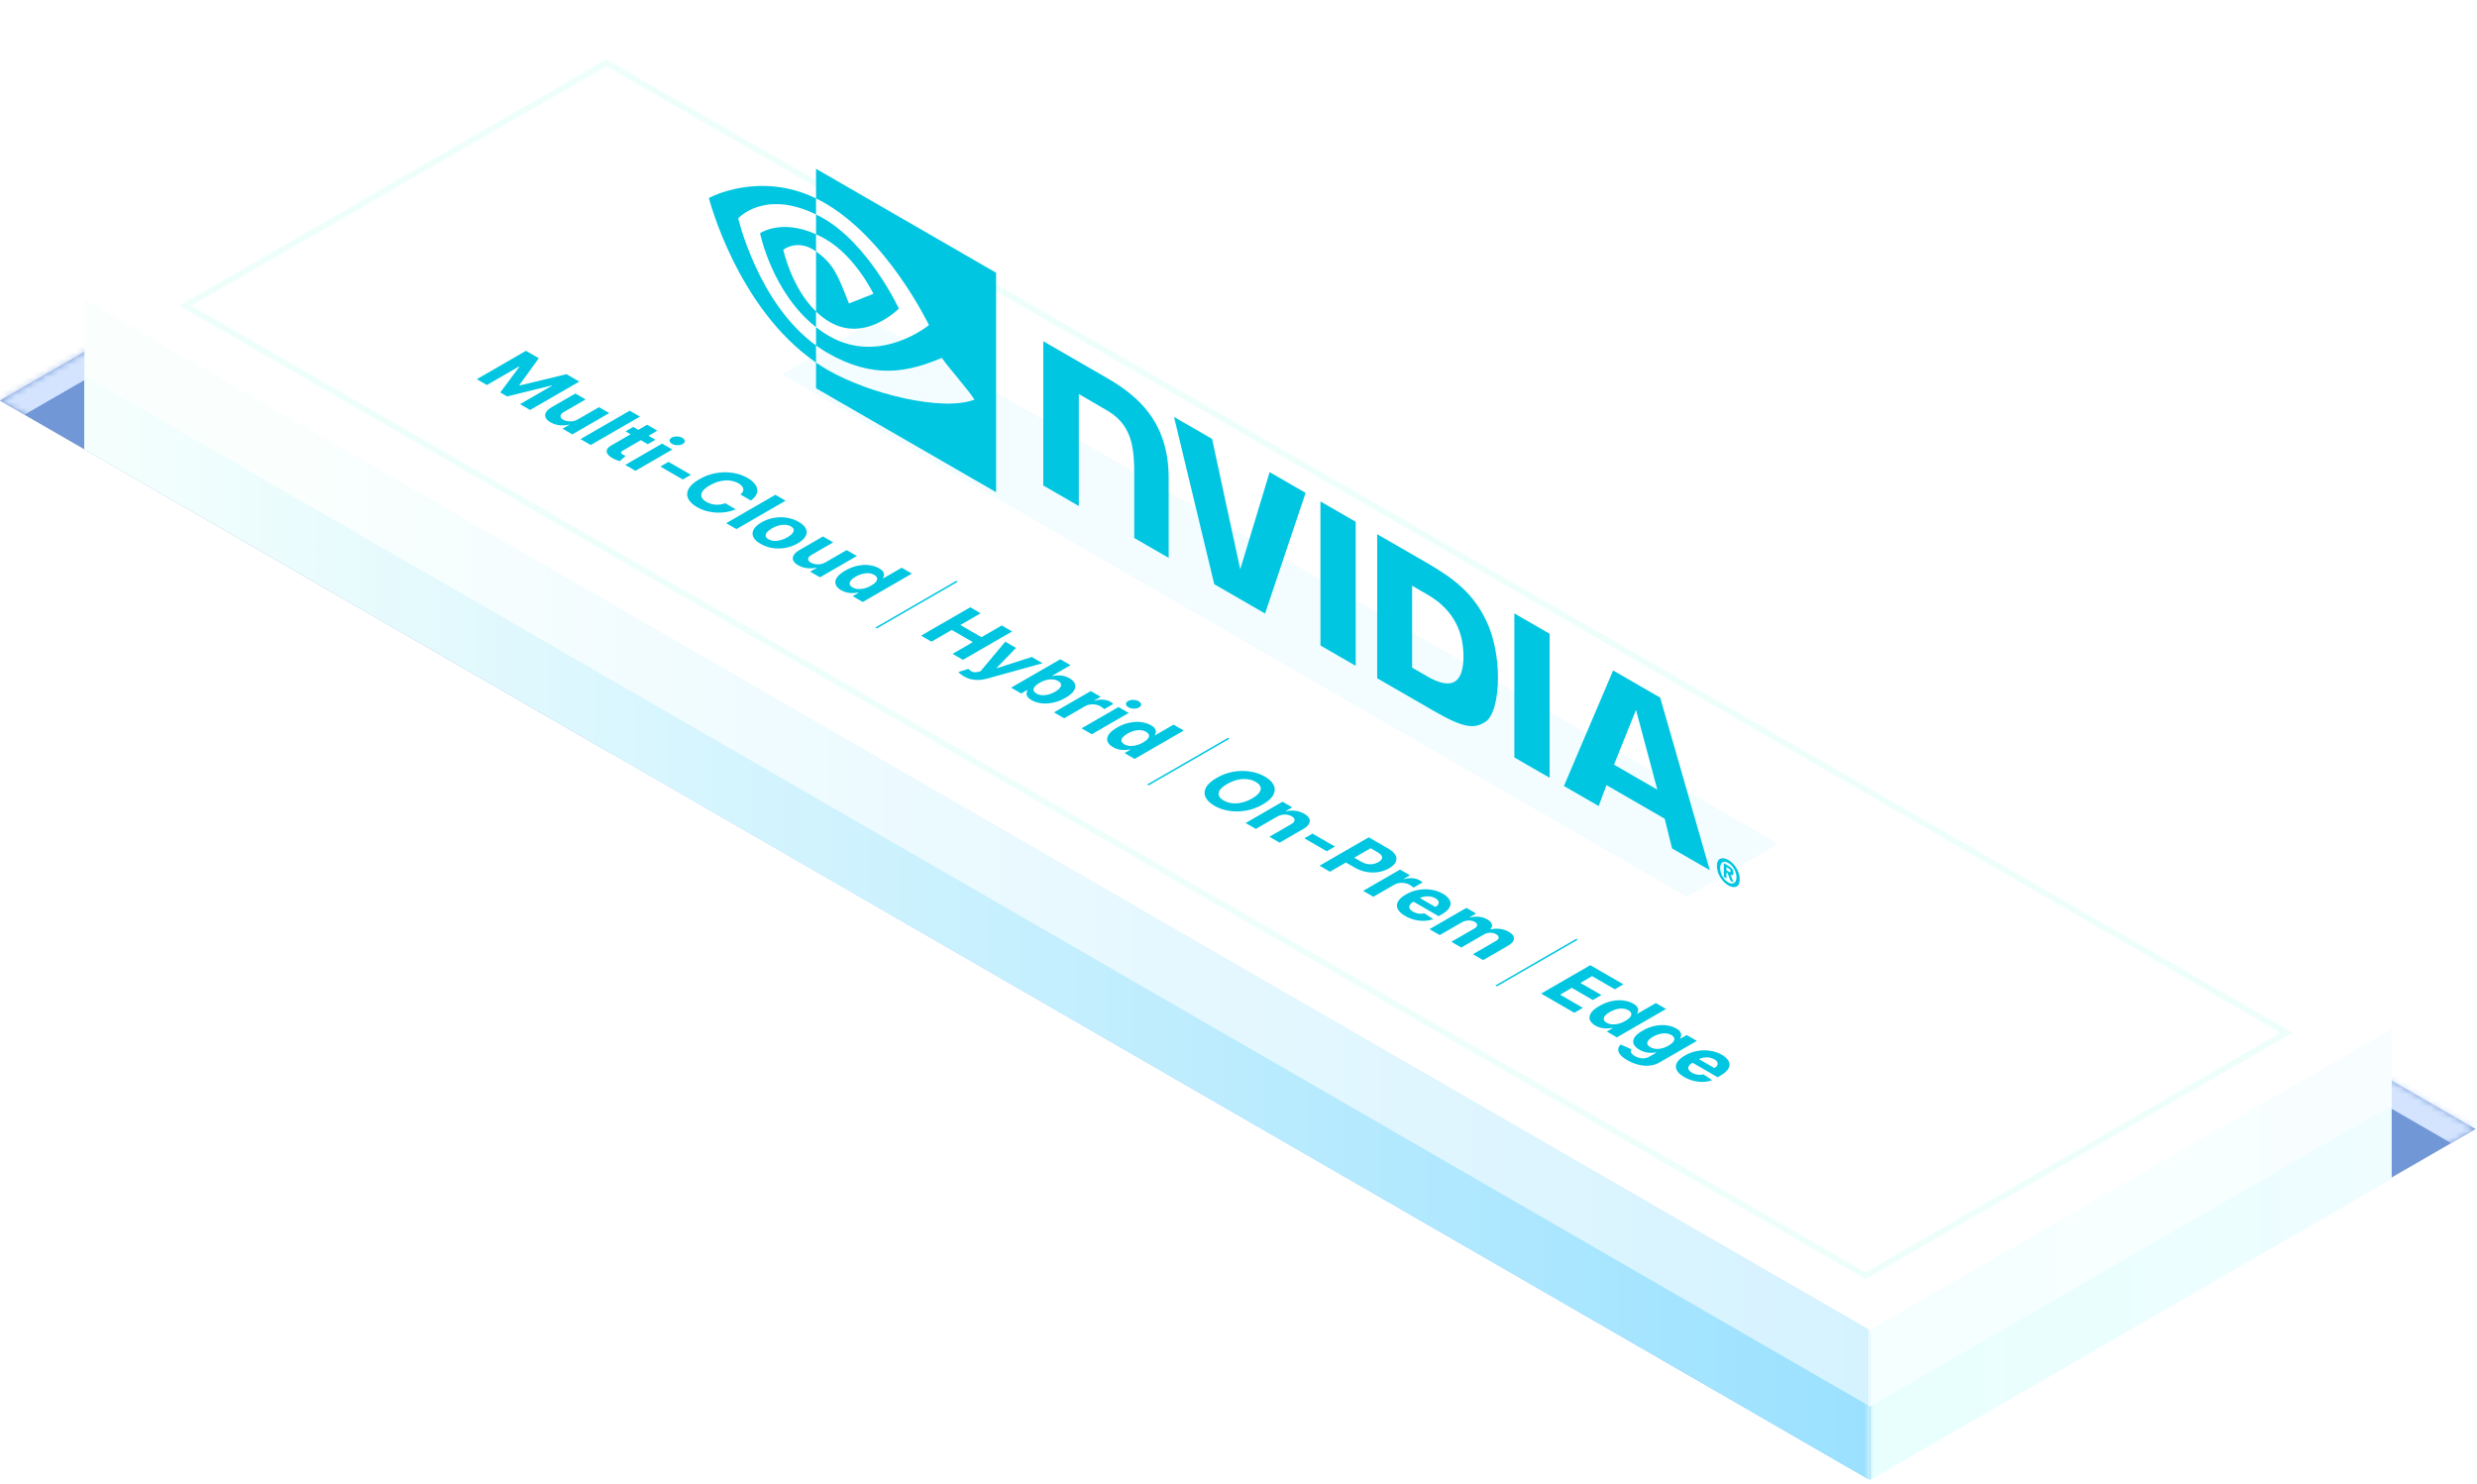 <svg width="404" height="242" viewBox="0 0 404 242" fill="none" xmlns="http://www.w3.org/2000/svg">
<mask id="path-1-inside-1_32_706" fill="white">
<path d="M98.981 8.201L198.55 65.687L99.569 122.834L-0 65.348L98.981 8.201Z"/>
</mask>
<path d="M98.981 8.201L198.55 65.687L99.569 122.834L-0 65.348L98.981 8.201Z" fill="#9FADCC"/>
<path d="M98.981 8.201L101.968 6.477L98.981 4.752L95.994 6.477L98.981 8.201ZM98.981 8.201L95.994 9.926L195.563 67.412L198.55 65.687L201.537 63.963L101.968 6.477L98.981 8.201ZM-0 65.348L2.987 67.073L101.968 9.926L98.981 8.201L95.994 6.477L-2.987 63.623L-0 65.348Z" fill="#CAD4E8" mask="url(#path-1-inside-1_32_706)"/>
<mask id="path-3-inside-2_32_706" fill="white">
<path d="M98.983 8.201L403.771 184.171L304.814 241.303L0.026 65.334L98.983 8.201Z"/>
</mask>
<path d="M98.983 8.201L403.771 184.171L304.814 241.303L0.026 65.334L98.983 8.201Z" fill="#7197D6"/>
<path d="M98.983 8.201L102.965 5.902L98.983 3.602L95 5.902L98.983 8.201ZM98.983 8.201L95 10.501L399.788 186.47L403.771 184.171L407.754 181.871L102.965 5.902L98.983 8.201ZM0.026 65.334L4.009 67.633L102.965 10.501L98.983 8.201L95 5.902L-3.957 63.034L0.026 65.334Z" fill="#D4E4FE" mask="url(#path-3-inside-2_32_706)"/>
<path d="M98.893 0.728L389.473 168.494L304.342 217.644L13.763 49.878L98.893 0.728Z" fill="white"/>
<rect width="317.6" height="80.437" transform="matrix(0.866 0.5 -0.866 0.5 98.893 9.66)" fill="white"/>
<rect x="-3.42644e-08" y="0.575" width="316.45" height="79.287" transform="matrix(0.866 0.5 -0.866 0.5 99.391 9.947)" stroke="#CFFFF4" stroke-opacity="0.35" stroke-width="1.15"/>
<g filter="url(#filter0_i_32_706)">
<rect width="170.374" height="17.21" transform="matrix(0.866 0.5 -0.866 0.5 142.458 52.462)" fill="#00C6E1" fill-opacity="0.05"/>
</g>
<path fill-rule="evenodd" clip-rule="evenodd" d="M281.585 141.975L281.585 141.438L281.883 141.61C282.045 141.704 282.267 141.846 282.267 142.076C282.267 142.324 282.153 142.303 281.96 142.192L281.585 141.975ZM281.585 142.351L281.783 142.466L282.246 143.67L282.753 143.963L282.242 142.692C282.506 142.822 282.723 142.803 282.723 142.392C282.723 141.881 282.418 141.54 281.902 141.243L281.156 140.812L281.156 143.041L281.585 143.288L281.585 142.351ZM283.756 143.43C283.756 142.122 282.875 140.854 281.893 140.287C280.905 139.716 280.025 139.967 280.025 141.276C280.025 142.585 280.905 143.855 281.893 144.426C282.874 144.992 283.756 144.739 283.756 143.43ZM283.218 143.12C283.218 144.073 282.61 144.363 281.893 143.949L281.893 143.942C281.155 143.523 280.559 142.538 280.559 141.584C280.559 140.632 281.156 140.339 281.893 140.764C282.611 141.179 283.218 142.167 283.218 143.12Z" fill="#00C6E1"/>
<path fill-rule="evenodd" clip-rule="evenodd" d="M215.365 81.797L215.368 105.295L221.114 108.613L221.114 85.116L215.365 81.797ZM170.158 55.666L170.158 79.194L175.958 82.542L175.958 64.279L180.481 66.907C181.968 67.766 182.996 68.772 183.713 70.069C184.623 71.713 184.993 73.729 184.993 77.029L184.993 87.759L190.611 91.002L190.611 78.002C190.611 68.724 185.489 64.516 180.479 61.623L170.159 55.665L170.158 55.666ZM224.619 87.141L224.619 110.637L233.94 116.018C238.906 118.885 240.527 118.868 242.279 117.741C243.519 116.956 244.319 114.122 244.319 110.521C244.319 107.218 243.642 103.881 242.46 101.364C240.33 96.854 237.264 94.442 232.684 91.797L224.619 87.141ZM230.32 95.548L232.79 96.974C236.375 99.043 238.693 102.242 238.693 107.064C238.693 111.889 236.375 112.409 232.79 110.34L230.32 108.913L230.32 95.548ZM207.08 77.015L202.284 92.866L197.688 71.594L191.485 68.011L198.047 95.296L206.331 100.078L212.946 80.401L207.08 77.015ZM246.994 123.555L252.742 126.873L252.742 103.379L246.992 100.058L246.994 123.555ZM263.103 109.368L255.079 128.214L260.745 131.486L262.015 128.07L271.512 133.552L272.714 138.396L278.866 141.948L270.78 113.799L263.103 109.368ZM266.834 115.807L270.315 128.817L263.243 124.734L266.834 115.807Z" fill="#00C6E1"/>
<path fill-rule="evenodd" clip-rule="evenodd" d="M133.096 38.217L133.096 34.984C133.367 35.117 133.642 35.26 133.922 35.411C141.581 39.556 146.606 50.334 146.606 50.334C146.606 50.334 141.178 55.903 135.359 52.544C134.59 52.103 133.826 51.521 133.096 50.819L133.096 41.014C136.077 43.151 136.677 45.017 138.47 49.504L142.457 47.924C142.457 47.924 139.546 41.836 134.64 39.003C134.107 38.696 133.597 38.444 133.096 38.217ZM133.096 27.535L133.096 32.367C133.37 32.5 133.645 32.639 133.922 32.786C144.572 38.522 151.512 53.029 151.512 53.029C151.512 53.029 143.542 59.619 135.238 54.825C134.478 54.386 133.764 53.893 133.096 53.369L133.096 56.355C133.668 56.769 134.261 57.161 134.88 57.519C142.607 61.98 148.195 60.65 153.606 58.38C154.503 59.728 158.177 63.867 158.931 65.187C153.786 67.189 141.796 64.276 134.998 60.351C134.363 59.982 133.728 59.577 133.096 59.138L133.096 63.333L162.465 80.289L162.465 44.491L133.096 27.535ZM133.096 50.819L133.096 53.369C125.949 47.773 123.965 38.047 123.965 38.047C123.965 38.047 127.397 35.638 133.096 38.217L133.096 41.014L133.084 41.006C130.093 38.864 127.757 40.742 127.757 40.742C127.757 40.742 129.066 46.929 133.096 50.819ZM120.402 35.619C120.402 35.619 124.638 30.845 133.096 34.984L133.096 32.364C123.728 27.824 115.615 32.301 115.615 32.301C115.615 32.301 120.21 50.292 133.096 59.136L133.096 56.355C123.64 49.522 120.402 35.619 120.402 35.619Z" fill="#00C6E1"/>
<path d="M85.787 57.226L87.878 58.434L84.698 62.82L84.792 62.874L92.39 61.038L94.481 62.246L86.461 66.876L84.816 65.927L90.036 62.913L89.97 62.874L82.713 64.667L81.593 64.021L84.718 59.82L84.651 59.781L79.411 62.806L77.766 61.857L85.787 57.226ZM94.245 68.413L97.7 66.419L99.368 67.382L93.352 70.856L91.751 69.931L92.843 69.3L92.781 69.264C92.292 69.389 91.783 69.422 91.253 69.363C90.726 69.306 90.236 69.147 89.785 68.886C89.382 68.654 89.12 68.397 88.997 68.115C88.875 67.833 88.895 67.545 89.06 67.251C89.227 66.959 89.544 66.676 90.012 66.403L93.842 64.192L95.51 65.155L91.978 67.195C91.625 67.401 91.44 67.618 91.422 67.846C91.403 68.074 91.552 68.279 91.868 68.461C92.069 68.577 92.303 68.659 92.569 68.707C92.838 68.754 93.117 68.756 93.407 68.712C93.7 68.67 93.979 68.57 94.245 68.413ZM104.376 67.959L96.355 72.589L94.687 71.626L102.708 66.995L104.376 67.959ZM106.907 71.735L105.654 72.459L102.031 70.367L103.284 69.644L106.907 71.735ZM105.548 69.286L107.216 70.249L101.608 73.487C101.454 73.576 101.357 73.659 101.318 73.736C101.282 73.811 101.288 73.883 101.338 73.951C101.39 74.02 101.472 74.087 101.584 74.152C101.663 74.197 101.748 74.239 101.839 74.276C101.933 74.313 102.005 74.341 102.054 74.36L101.075 75.228C100.966 75.195 100.818 75.145 100.633 75.077C100.445 75.011 100.239 74.917 100.014 74.797C99.596 74.573 99.297 74.339 99.117 74.093C98.94 73.849 98.897 73.604 98.988 73.359C99.079 73.113 99.323 72.877 99.72 72.651L105.548 69.286ZM101.978 75.836L107.994 72.362L109.662 73.326L103.646 76.799L101.978 75.836ZM109.607 72.399C109.359 72.255 109.229 72.085 109.215 71.888C109.208 71.69 109.32 71.524 109.552 71.39C109.782 71.258 110.067 71.194 110.406 71.2C110.751 71.206 111.047 71.281 111.295 71.424C111.543 71.567 111.671 71.738 111.679 71.935C111.692 72.133 111.584 72.298 111.354 72.43C111.121 72.564 110.833 72.629 110.488 72.623C110.149 72.617 109.855 72.542 109.607 72.399ZM112.686 77.451L111.363 78.215L107.705 76.103L109.028 75.339L112.686 77.451ZM122.473 81.649L120.758 80.659C120.949 80.513 121.082 80.362 121.157 80.207C121.236 80.05 121.261 79.893 121.232 79.734C121.203 79.576 121.122 79.421 120.989 79.269C120.858 79.118 120.678 78.976 120.449 78.843C120.033 78.604 119.569 78.454 119.054 78.396C118.543 78.335 118.006 78.369 117.445 78.498C116.886 78.624 116.329 78.848 115.772 79.169C115.201 79.499 114.805 79.826 114.586 80.148C114.369 80.472 114.316 80.78 114.425 81.073C114.535 81.365 114.792 81.628 115.197 81.862C115.424 81.993 115.664 82.097 115.917 82.174C116.173 82.252 116.434 82.302 116.701 82.323C116.97 82.343 117.237 82.333 117.503 82.294C117.772 82.256 118.033 82.187 118.287 82.086L119.994 83.081C119.582 83.268 119.116 83.409 118.596 83.504C118.082 83.599 117.541 83.638 116.975 83.621C116.413 83.605 115.849 83.523 115.283 83.377C114.722 83.231 114.184 83.009 113.669 82.712C112.954 82.299 112.476 81.836 112.236 81.324C111.998 80.813 112.023 80.286 112.31 79.743C112.6 79.202 113.181 78.68 114.053 78.176C114.928 77.671 115.836 77.337 116.779 77.172C117.721 77.008 118.635 76.996 119.52 77.136C120.408 77.275 121.204 77.548 121.909 77.955C122.374 78.223 122.74 78.51 123.006 78.814C123.275 79.12 123.438 79.434 123.495 79.757C123.556 80.078 123.502 80.398 123.335 80.718C123.17 81.039 122.883 81.35 122.473 81.649ZM128.134 81.675L120.114 86.306L118.445 85.343L126.466 80.712L128.134 81.675ZM124.051 88.715C123.442 88.364 123.045 87.985 122.86 87.58C122.68 87.174 122.702 86.768 122.927 86.361C123.154 85.953 123.575 85.57 124.192 85.215C124.813 84.856 125.476 84.612 126.181 84.482C126.889 84.351 127.592 84.338 128.292 84.444C128.997 84.549 129.654 84.778 130.262 85.129C130.87 85.48 131.265 85.858 131.445 86.264C131.63 86.669 131.609 87.076 131.382 87.485C131.157 87.892 130.734 88.275 130.113 88.633C129.497 88.989 128.835 89.233 128.128 89.364C127.423 89.493 126.718 89.505 126.013 89.4C125.313 89.294 124.659 89.066 124.051 88.715ZM125.351 87.973C125.628 88.133 125.937 88.221 126.279 88.238C126.624 88.253 126.98 88.208 127.348 88.104C127.719 88.002 128.079 87.85 128.429 87.648C128.779 87.446 129.043 87.238 129.22 87.023C129.4 86.811 129.477 86.605 129.451 86.406C129.425 86.207 129.274 86.028 128.997 85.868C128.718 85.707 128.403 85.617 128.053 85.599C127.706 85.582 127.347 85.625 126.976 85.728C126.608 85.832 126.249 85.985 125.899 86.187C125.549 86.389 125.284 86.596 125.104 86.809C124.927 87.023 124.852 87.23 124.881 87.43C124.915 87.631 125.071 87.812 125.351 87.973ZM134.633 91.731L138.087 89.737L139.755 90.7L133.74 94.173L132.138 93.248L133.231 92.618L133.168 92.581C132.68 92.706 132.17 92.74 131.64 92.681C131.113 92.624 130.624 92.465 130.172 92.204C129.77 91.972 129.507 91.715 129.385 91.433C129.262 91.151 129.283 90.863 129.447 90.569C129.614 90.276 129.932 89.994 130.399 89.721L134.229 87.51L135.898 88.473L132.365 90.512C132.013 90.719 131.827 90.936 131.809 91.164C131.791 91.391 131.939 91.596 132.255 91.779C132.456 91.895 132.69 91.977 132.956 92.025C133.225 92.072 133.505 92.073 133.794 92.03C134.087 91.987 134.366 91.888 134.633 91.731ZM137.193 96.28C136.736 96.016 136.44 95.709 136.304 95.36C136.173 95.01 136.229 94.64 136.472 94.249C136.72 93.859 137.18 93.47 137.851 93.083C138.54 92.685 139.224 92.418 139.903 92.282C140.584 92.145 141.223 92.117 141.818 92.199C142.419 92.28 142.939 92.448 143.381 92.703C143.718 92.897 143.941 93.093 144.05 93.288C144.165 93.484 144.207 93.671 144.176 93.849C144.15 94.027 144.092 94.184 144.003 94.32L144.054 94.349L147.07 92.608L148.734 93.569L140.714 98.2L139.069 97.25L140.032 96.694L139.962 96.653C139.716 96.704 139.44 96.736 139.131 96.748C138.829 96.76 138.51 96.731 138.176 96.662C137.844 96.594 137.517 96.467 137.193 96.28ZM139.049 95.819C139.318 95.974 139.618 96.063 139.95 96.085C140.287 96.108 140.638 96.071 141.003 95.975C141.372 95.88 141.735 95.729 142.092 95.522C142.45 95.316 142.711 95.108 142.875 94.898C143.04 94.689 143.1 94.488 143.056 94.297C143.011 94.106 142.855 93.932 142.586 93.777C142.312 93.619 142.006 93.528 141.669 93.505C141.332 93.483 140.984 93.52 140.624 93.616C140.263 93.713 139.91 93.861 139.562 94.062C139.212 94.264 138.951 94.47 138.779 94.681C138.612 94.892 138.545 95.095 138.579 95.29C138.618 95.484 138.775 95.66 139.049 95.819ZM156.207 94.898L143.016 102.514L142.766 102.369L155.956 94.754L156.207 94.898ZM150.226 103.692L158.247 99.061L159.943 100.04L156.634 101.951L160.076 103.938L163.385 102.028L165.077 103.004L157.057 107.635L155.365 106.658L158.678 104.745L155.235 102.758L151.922 104.671L150.226 103.692ZM157.198 110.321C156.986 110.199 156.805 110.075 156.653 109.948C156.502 109.825 156.391 109.714 156.32 109.616L157.942 109.114C158.077 109.262 158.221 109.382 158.372 109.476C158.527 109.571 158.7 109.629 158.893 109.65C159.089 109.672 159.318 109.651 159.579 109.584L159.931 109.494L163.961 104.675L165.716 105.688L162.543 108.958L162.606 108.994L168.281 107.169L170.047 108.189L161.043 110.688C160.607 110.81 160.173 110.884 159.739 110.911C159.306 110.942 158.878 110.91 158.455 110.817C158.029 110.725 157.61 110.56 157.198 110.321ZM164.917 112.173L172.937 107.542L174.606 108.506L171.59 110.247L171.641 110.276C171.876 110.225 172.146 110.191 172.452 110.174C172.762 110.158 173.086 110.182 173.423 110.247C173.765 110.312 174.104 110.441 174.441 110.636C174.88 110.889 175.17 111.189 175.311 111.536C175.454 111.881 175.407 112.25 175.17 112.643C174.935 113.035 174.473 113.43 173.783 113.828C173.112 114.216 172.437 114.48 171.759 114.622C171.085 114.764 170.444 114.796 169.836 114.719C169.232 114.642 168.702 114.472 168.246 114.208C167.922 114.021 167.7 113.831 167.58 113.638C167.462 113.447 167.413 113.263 167.431 113.087C167.452 112.909 167.508 112.75 167.599 112.61L167.525 112.567L166.562 113.123L164.917 112.173ZM169.558 111.38C169.2 111.586 168.937 111.795 168.77 112.006C168.603 112.217 168.539 112.42 168.578 112.614C168.62 112.807 168.776 112.981 169.045 113.136C169.316 113.293 169.62 113.383 169.957 113.405C170.296 113.427 170.648 113.388 171.011 113.29C171.379 113.192 171.738 113.042 172.088 112.84C172.435 112.64 172.692 112.435 172.859 112.227C173.026 112.019 173.09 111.818 173.051 111.624C173.012 111.429 172.855 111.253 172.581 111.095C172.309 110.938 172.008 110.847 171.676 110.821C171.347 110.797 171.001 110.832 170.638 110.927C170.276 111.022 169.915 111.173 169.558 111.38ZM171.897 116.203L177.912 112.73L179.53 113.664L178.48 114.27L178.543 114.306C179.026 114.154 179.492 114.097 179.941 114.136C180.392 114.174 180.787 114.29 181.123 114.485C181.207 114.533 181.292 114.588 181.378 114.65C181.464 114.711 181.535 114.769 181.59 114.822L180.109 115.676C180.054 115.617 179.967 115.543 179.847 115.452C179.727 115.362 179.609 115.284 179.494 115.217C179.249 115.076 178.976 114.98 178.676 114.93C178.381 114.88 178.083 114.877 177.783 114.921C177.485 114.966 177.214 115.06 176.968 115.201L173.565 117.166L171.897 116.203ZM176.409 118.808L182.425 115.335L184.093 116.299L178.078 119.772L176.409 118.808ZM184.038 115.372C183.79 115.228 183.66 115.058 183.647 114.86C183.639 114.663 183.751 114.497 183.983 114.363C184.213 114.23 184.498 114.167 184.837 114.173C185.182 114.179 185.478 114.254 185.726 114.397C185.974 114.54 186.102 114.711 186.11 114.908C186.123 115.105 186.015 115.271 185.785 115.403C185.553 115.537 185.264 115.601 184.919 115.595C184.58 115.589 184.286 115.515 184.038 115.372ZM181.533 121.88C181.076 121.616 180.78 121.309 180.644 120.959C180.513 120.61 180.569 120.239 180.812 119.849C181.06 119.459 181.52 119.07 182.191 118.682C182.88 118.284 183.564 118.018 184.243 117.882C184.924 117.745 185.563 117.717 186.158 117.798C186.758 117.88 187.279 118.048 187.721 118.302C188.057 118.497 188.281 118.692 188.39 118.888C188.505 119.084 188.547 119.271 188.516 119.449C188.489 119.627 188.432 119.783 188.343 119.919L188.394 119.949L191.41 118.207L193.074 119.168L185.054 123.799L183.409 122.85L184.372 122.293L184.302 122.253C184.056 122.304 183.779 122.336 183.471 122.348C183.168 122.36 182.85 122.331 182.516 122.262C182.184 122.194 181.856 122.066 181.533 121.88ZM183.389 121.418C183.658 121.574 183.958 121.662 184.29 121.685C184.627 121.708 184.978 121.671 185.343 121.574C185.711 121.479 186.074 121.329 186.432 121.122C186.79 120.916 187.051 120.708 187.215 120.498C187.38 120.288 187.44 120.088 187.396 119.897C187.351 119.705 187.194 119.532 186.926 119.376C186.651 119.218 186.346 119.128 186.009 119.105C185.672 119.083 185.324 119.119 184.963 119.216C184.603 119.312 184.249 119.461 183.902 119.661C183.552 119.863 183.291 120.07 183.119 120.281C182.952 120.492 182.885 120.695 182.919 120.889C182.958 121.084 183.115 121.26 183.389 121.418ZM200.547 120.498L187.356 128.113L187.106 127.969L200.296 120.353L200.547 120.498ZM205.947 131.231C205.073 131.736 204.163 132.07 203.218 132.233C202.275 132.397 201.357 132.409 200.464 132.267C199.577 132.125 198.779 131.85 198.071 131.442C197.359 131.03 196.881 130.567 196.638 130.053C196.395 129.539 196.416 129.01 196.701 128.466C196.985 127.922 197.564 127.398 198.436 126.895C199.31 126.39 200.219 126.055 201.161 125.891C202.104 125.726 203.019 125.715 203.907 125.857C204.797 125.997 205.599 126.273 206.311 126.684C207.019 127.093 207.494 127.554 207.737 128.068C207.985 128.582 207.967 129.111 207.682 129.655C207.4 130.201 206.822 130.726 205.947 131.231ZM204.228 130.239C204.795 129.912 205.187 129.587 205.407 129.264C205.629 128.943 205.687 128.636 205.583 128.344C205.479 128.052 205.221 127.787 204.811 127.55C204.402 127.314 203.943 127.165 203.437 127.105C202.93 127.045 202.398 127.078 201.839 127.204C201.283 127.333 200.722 127.56 200.155 127.887C199.588 128.214 199.194 128.538 198.972 128.86C198.753 129.182 198.695 129.49 198.8 129.782C198.904 130.075 199.162 130.339 199.571 130.576C199.981 130.812 200.44 130.961 200.946 131.021C201.453 131.081 201.984 131.048 202.54 130.919C203.099 130.793 203.661 130.566 204.228 130.239ZM208.308 133.209L204.83 135.217L203.162 134.254L209.177 130.781L210.767 131.699L209.706 132.312L209.776 132.352C210.259 132.227 210.759 132.196 211.276 132.26C211.796 132.321 212.279 132.481 212.725 132.739C213.143 132.98 213.416 133.243 213.544 133.528C213.672 133.813 213.652 134.103 213.485 134.399C213.321 134.693 213.005 134.975 212.537 135.244L208.707 137.456L207.039 136.492L210.571 134.453C210.942 134.242 211.135 134.022 211.151 133.793C211.169 133.562 211.011 133.35 210.677 133.157C210.453 133.028 210.206 132.941 209.937 132.897C209.671 132.855 209.397 132.86 209.115 132.911C208.838 132.962 208.569 133.062 208.308 133.209ZM217.726 138.095L216.402 138.859L212.744 136.747L214.068 135.983L217.726 138.095ZM215.223 141.218L223.244 136.587L226.408 138.414C227.017 138.765 227.419 139.131 227.614 139.513C227.813 139.893 227.819 140.266 227.634 140.632C227.454 140.998 227.097 141.335 226.565 141.643C226.032 141.95 225.447 142.155 224.81 142.258C224.173 142.36 223.523 142.351 222.86 142.231C222.199 142.111 221.561 141.874 220.945 141.518L218.928 140.354L220.287 139.569L222.03 140.575C222.356 140.764 222.681 140.887 223.005 140.944C223.334 141.001 223.651 141.002 223.957 140.946C224.267 140.89 224.554 140.786 224.818 140.634C225.084 140.48 225.263 140.315 225.355 140.139C225.451 139.963 225.447 139.781 225.343 139.594C225.241 139.406 225.026 139.217 224.697 139.027L223.553 138.366L216.919 142.197L215.223 141.218ZM222.332 145.322L228.348 141.849L229.965 142.783L228.916 143.389L228.978 143.425C229.461 143.273 229.927 143.216 230.376 143.255C230.828 143.293 231.222 143.409 231.559 143.604C231.643 143.652 231.728 143.707 231.814 143.769C231.9 143.83 231.97 143.888 232.025 143.941L230.545 144.795C230.49 144.736 230.403 144.662 230.282 144.571C230.162 144.481 230.045 144.403 229.93 144.336C229.685 144.195 229.412 144.099 229.111 144.049C228.816 143.999 228.519 143.996 228.219 144.04C227.921 144.085 227.649 144.179 227.404 144.32L224.001 146.285L222.332 145.322ZM229.189 149.416C228.57 149.059 228.163 148.679 227.967 148.277C227.776 147.874 227.792 147.47 228.014 147.065C228.238 146.658 228.668 146.271 229.302 145.905C229.921 145.548 230.584 145.303 231.292 145.172C231.999 145.041 232.702 145.026 233.399 145.127C234.099 145.23 234.743 145.451 235.334 145.792C235.73 146.021 236.036 146.271 236.25 146.543C236.469 146.814 236.58 147.096 236.583 147.39C236.588 147.686 236.471 147.986 236.23 148.29C235.993 148.593 235.618 148.893 235.106 149.188L234.648 149.453L229.569 146.52L230.603 145.923L234.112 147.949C234.352 147.81 234.512 147.657 234.593 147.49C234.674 147.323 234.674 147.155 234.593 146.988C234.518 146.821 234.358 146.667 234.116 146.527C233.862 146.38 233.579 146.285 233.266 146.24C232.958 146.194 232.651 146.197 232.345 146.246C232.042 146.295 231.771 146.386 231.531 146.522L230.548 147.09C230.25 147.262 230.048 147.442 229.941 147.63C229.836 147.82 229.827 148.008 229.913 148.193C229.999 148.379 230.182 148.552 230.462 148.713C230.647 148.82 230.843 148.903 231.049 148.962C231.255 149.021 231.465 149.052 231.68 149.055C231.894 149.058 232.105 149.032 232.314 148.978L233.755 149.927C233.306 150.096 232.822 150.19 232.302 150.21C231.788 150.23 231.263 150.174 230.728 150.043C230.198 149.912 229.685 149.703 229.189 149.416ZM233.156 151.571L239.172 148.098L240.762 149.016L239.7 149.629L239.771 149.67C240.249 149.538 240.735 149.499 241.232 149.55C241.728 149.601 242.179 149.744 242.587 149.979C242.999 150.218 243.247 150.48 243.331 150.766C243.417 151.051 243.333 151.322 243.08 151.58L243.143 151.616C243.61 151.488 244.107 151.457 244.635 151.524C245.167 151.59 245.654 151.751 246.096 152.005C246.657 152.329 246.934 152.696 246.926 153.104C246.923 153.513 246.596 153.905 245.943 154.282L241.897 156.618L240.233 155.657L243.949 153.511C244.284 153.318 244.446 153.122 244.435 152.923C244.425 152.724 244.286 152.548 244.02 152.394C243.717 152.219 243.384 152.139 243.021 152.152C242.661 152.164 242.324 152.261 242.011 152.442L238.337 154.563L236.72 153.629L240.472 151.463C240.767 151.292 240.917 151.108 240.922 150.909C240.93 150.711 240.797 150.533 240.523 150.375C240.337 150.268 240.123 150.199 239.88 150.167C239.643 150.135 239.397 150.143 239.144 150.19C238.893 150.235 238.657 150.322 238.435 150.45L234.824 152.534L233.156 151.571ZM257.337 153.286L244.146 160.901L243.896 160.756L257.086 153.141L257.337 153.286ZM251.356 162.079L259.377 157.448L264.781 160.569L263.383 161.376L259.675 159.235L257.763 160.338L261.194 162.319L259.796 163.126L256.365 161.145L254.45 162.251L258.175 164.401L256.776 165.208L251.356 162.079ZM260.196 167.296C259.74 167.032 259.443 166.725 259.307 166.376C259.177 166.026 259.233 165.656 259.476 165.266C259.724 164.875 260.183 164.486 260.854 164.099C261.544 163.701 262.228 163.434 262.907 163.298C263.588 163.161 264.226 163.133 264.822 163.215C265.422 163.296 265.943 163.464 266.384 163.719C266.721 163.913 266.944 164.109 267.054 164.305C267.169 164.501 267.211 164.687 267.179 164.865C267.153 165.043 267.096 165.2 267.007 165.336L267.058 165.365L270.073 163.624L271.738 164.585L263.717 169.216L262.072 168.266L263.036 167.71L262.965 167.669C262.72 167.72 262.443 167.752 262.135 167.764C261.832 167.776 261.514 167.747 261.179 167.678C260.848 167.61 260.52 167.483 260.196 167.296ZM262.053 166.835C262.322 166.99 262.622 167.079 262.954 167.102C263.29 167.124 263.642 167.087 264.007 166.991C264.375 166.896 264.738 166.745 265.096 166.539C265.453 166.332 265.715 166.124 265.879 165.914C266.044 165.705 266.104 165.504 266.059 165.313C266.015 165.122 265.858 164.948 265.589 164.793C265.315 164.635 265.01 164.544 264.673 164.522C264.336 164.499 263.987 164.536 263.627 164.632C263.267 164.729 262.913 164.877 262.566 165.078C262.216 165.28 261.955 165.486 261.783 165.697C261.615 165.908 261.549 166.111 261.583 166.306C261.622 166.5 261.779 166.676 262.053 166.835ZM265.418 172.947C264.877 172.635 264.488 172.325 264.251 172.016C264.013 171.71 263.908 171.418 263.934 171.14C263.96 170.863 264.097 170.614 264.345 170.392L266.095 171.163C266.022 171.26 265.984 171.367 265.982 171.486C265.979 171.606 266.03 171.731 266.135 171.864C266.239 172 266.413 172.138 266.655 172.278C267.018 172.487 267.406 172.609 267.819 172.642C268.231 172.678 268.644 172.577 269.056 172.339L270.157 171.703L270.086 171.663C269.846 171.717 269.578 171.745 269.283 171.746C268.988 171.748 268.679 171.71 268.355 171.631C268.031 171.553 267.71 171.422 267.392 171.238C266.94 170.977 266.633 170.679 266.471 170.345C266.315 170.01 266.343 169.654 266.558 169.277C266.777 168.9 267.219 168.52 267.885 168.135C268.567 167.742 269.247 167.477 269.926 167.342C270.604 167.206 271.242 167.179 271.837 167.26C272.435 167.343 272.954 167.512 273.396 167.767C273.732 167.961 273.957 168.157 274.069 168.355C274.184 168.551 274.226 168.738 274.194 168.916C274.168 169.093 274.112 169.251 274.026 169.388L274.089 169.424L275.099 168.841L276.756 169.797L270.681 173.304C270.17 173.6 269.616 173.775 269.021 173.829C268.426 173.883 267.82 173.832 267.204 173.675C266.588 173.521 265.992 173.279 265.418 172.947ZM269.174 170.819C269.443 170.975 269.736 171.067 270.055 171.098C270.379 171.128 270.715 171.099 271.065 171.012C271.42 170.924 271.774 170.779 272.127 170.575C272.479 170.372 272.735 170.167 272.894 169.96C273.056 169.752 273.115 169.552 273.07 169.361C273.026 169.17 272.869 168.996 272.6 168.841C272.326 168.683 272.021 168.592 271.684 168.57C271.35 168.545 271.004 168.581 270.646 168.676C270.289 168.771 269.939 168.917 269.597 169.115C269.249 169.315 268.997 169.516 268.841 169.718C268.689 169.92 268.637 170.115 268.684 170.302C268.736 170.489 268.9 170.661 269.174 170.819ZM274.692 175.688C274.073 175.33 273.666 174.95 273.47 174.548C273.279 174.145 273.295 173.741 273.517 173.336C273.741 172.929 274.171 172.542 274.805 172.176C275.424 171.819 276.087 171.575 276.795 171.443C277.502 171.312 278.205 171.297 278.902 171.398C279.602 171.501 280.246 171.722 280.837 172.063C281.233 172.292 281.539 172.542 281.753 172.814C281.972 173.085 282.083 173.368 282.086 173.662C282.091 173.957 281.974 174.257 281.733 174.562C281.496 174.865 281.121 175.164 280.609 175.459L280.151 175.724L275.072 172.791L276.106 172.194L279.615 174.22C279.855 174.081 280.015 173.928 280.096 173.761C280.177 173.594 280.177 173.426 280.096 173.259C280.021 173.092 279.861 172.938 279.619 172.798C279.365 172.652 279.082 172.556 278.769 172.511C278.461 172.465 278.154 172.468 277.848 172.517C277.546 172.566 277.274 172.658 277.034 172.793L276.051 173.361C275.753 173.533 275.551 173.713 275.444 173.901C275.339 174.091 275.33 174.279 275.416 174.464C275.502 174.65 275.685 174.823 275.965 174.984C276.15 175.091 276.346 175.174 276.552 175.233C276.758 175.292 276.969 175.323 277.183 175.326C277.397 175.329 277.608 175.303 277.817 175.249L279.258 176.199C278.809 176.367 278.325 176.462 277.805 176.481C277.291 176.501 276.766 176.445 276.231 176.314C275.701 176.183 275.188 175.974 274.692 175.688Z" fill="#00C6E1"/>
<path d="M13.74 60.884L304.984 229.033V241.452L13.74 73.302L13.74 60.884Z" fill="url(#paint0_linear_32_706)"/>
<path d="M390.087 179.899L304.984 229.033V241.452L390.087 192.317V179.899Z" fill="url(#paint1_linear_32_706)"/>
<path d="M13.787 48.88L304.984 217.003V229.421L13.787 61.299L13.787 48.88Z" fill="url(#paint2_linear_32_706)"/>
<path d="M13.787 48.88L304.984 217.003V229.421L13.787 61.299L13.787 48.88Z" fill="white" fill-opacity="0.58"/>
<path d="M390.087 167.869L304.984 217.003V229.421L390.087 180.287V167.869Z" fill="url(#paint3_linear_32_706)"/>
<path d="M390.087 167.869L304.984 217.003V229.421L390.087 180.287V167.869Z" fill="white" fill-opacity="0.58"/>
<defs>
<filter id="filter0_i_32_706" x="127.554" y="52.462" width="162.452" height="93.792" filterUnits="userSpaceOnUse" color-interpolation-filters="sRGB">
<feFlood flood-opacity="0" result="BackgroundImageFix"/>
<feBlend mode="normal" in="SourceGraphic" in2="BackgroundImageFix" result="shape"/>
<feColorMatrix in="SourceAlpha" type="matrix" values="0 0 0 0 0 0 0 0 0 0 0 0 0 0 0 0 0 0 127 0" result="hardAlpha"/>
<feOffset/>
<feGaussianBlur stdDeviation="1.298"/>
<feComposite in2="hardAlpha" operator="arithmetic" k2="-1" k3="1"/>
<feColorMatrix type="matrix" values="0 0 0 0 1 0 0 0 0 1 0 0 0 0 1 0 0 0 1 0"/>
<feBlend mode="normal" in2="shape" result="effect1_innerShadow_32_706"/>
</filter>
<linearGradient id="paint0_linear_32_706" x1="18.239" y1="150.357" x2="390.041" y2="150.532" gradientUnits="userSpaceOnUse">
<stop stop-color="#F4FFFD"/>
<stop offset="0.769" stop-color="#9BE1FF"/>
<stop offset="0.773" stop-color="#E8FFFE"/>
<stop offset="1" stop-color="#EFFDFF"/>
</linearGradient>
<linearGradient id="paint1_linear_32_706" x1="18.239" y1="150.357" x2="390.041" y2="150.532" gradientUnits="userSpaceOnUse">
<stop stop-color="#F4FFFD"/>
<stop offset="0.769" stop-color="#9BE1FF"/>
<stop offset="0.773" stop-color="#E8FFFE"/>
<stop offset="1" stop-color="#EFFDFF"/>
</linearGradient>
<linearGradient id="paint2_linear_32_706" x1="47.33" y1="142.293" x2="389.923" y2="140.166" gradientUnits="userSpaceOnUse">
<stop stop-color="#F4FFFD"/>
<stop offset="0.75" stop-color="#9BE1FF"/>
<stop offset="0.75" stop-color="#E8FFFE"/>
<stop offset="1" stop-color="#EFFDFF"/>
</linearGradient>
<linearGradient id="paint3_linear_32_706" x1="47.33" y1="142.293" x2="389.923" y2="140.166" gradientUnits="userSpaceOnUse">
<stop stop-color="#F4FFFD"/>
<stop offset="0.75" stop-color="#9BE1FF"/>
<stop offset="0.75" stop-color="#E8FFFE"/>
<stop offset="1" stop-color="#EFFDFF"/>
</linearGradient>
</defs>
</svg>
